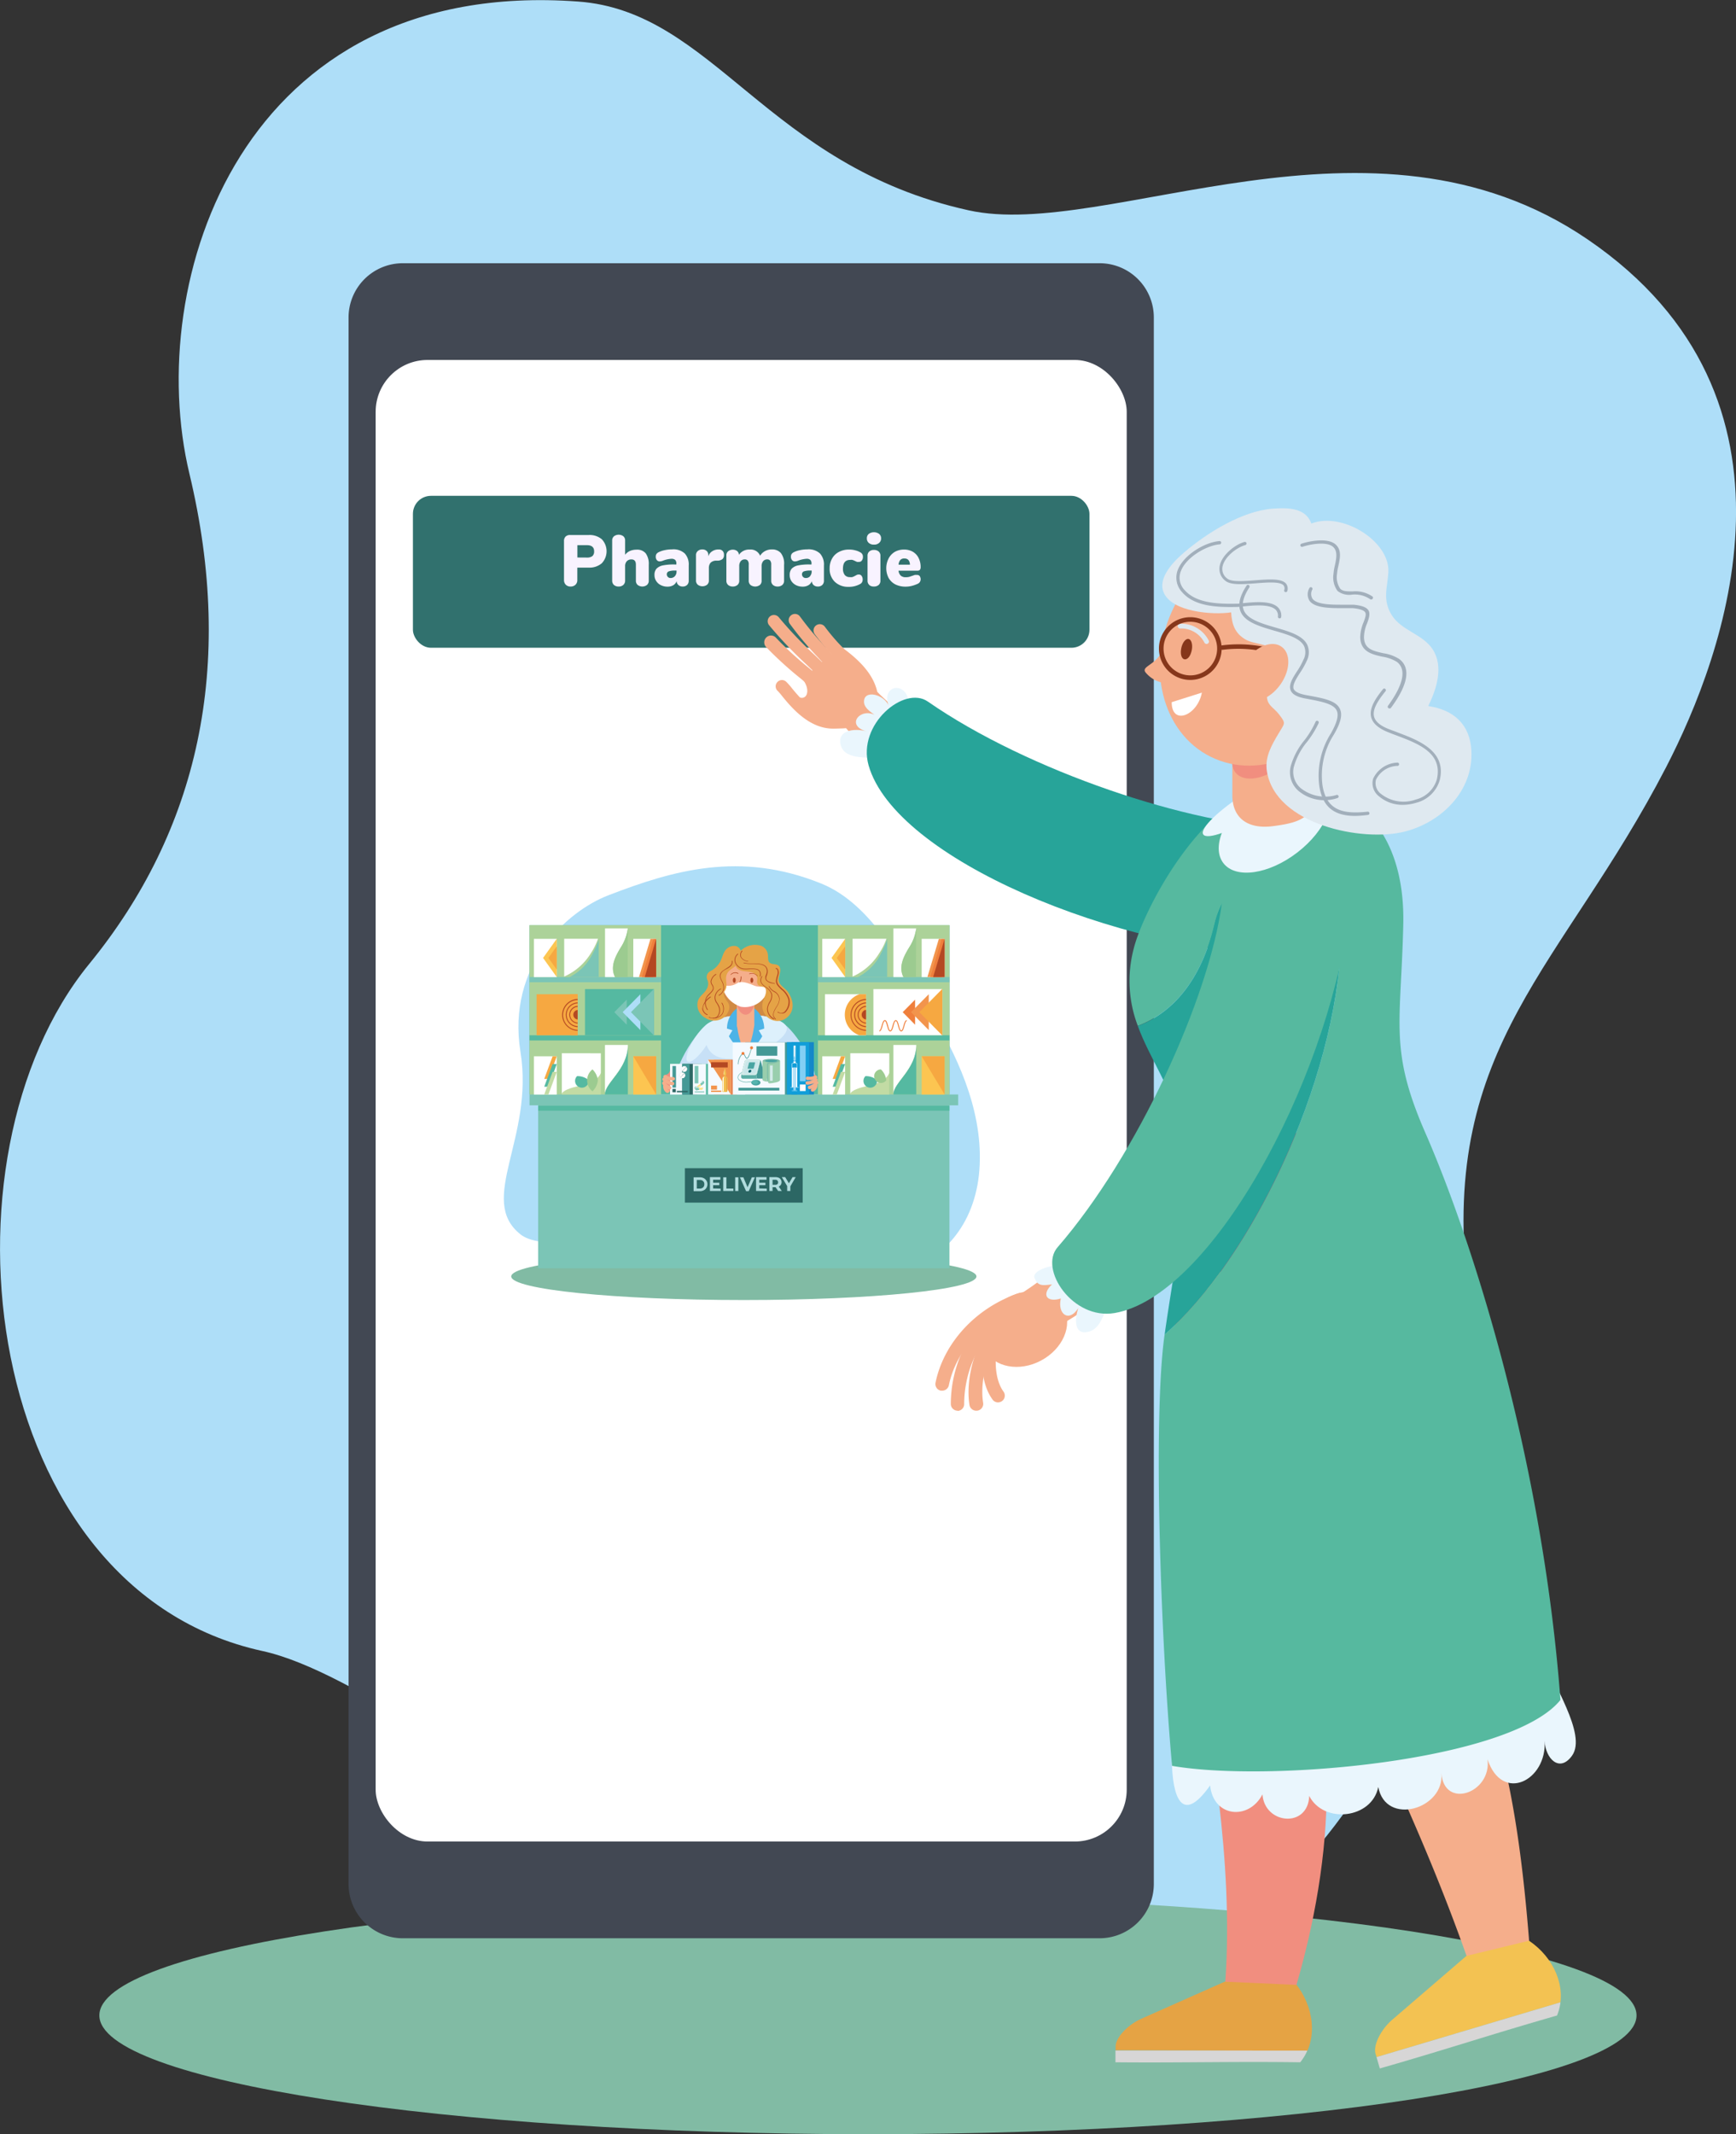<svg id="Calque_1" data-name="Calque 1" xmlns="http://www.w3.org/2000/svg" xmlns:xlink="http://www.w3.org/1999/xlink" viewBox="0 0 281.85 346.38"><rect x="0" y="0" width="281.85" height="346.38" fill="#333333" stroke="none"/><defs><style>.cls-1{fill:#fff;}.cls-2{fill:#f6a841;}.cls-3{fill:#aedef8;}.cls-4{fill:#81bba4;}.cls-5{fill:#424853;}.cls-6{fill:#31716e;}.cls-7{fill:#f5ae8b;}.cls-8{fill:#eaf6fd;}.cls-9{fill:#27a499;}.cls-10{fill:#e5a344;}.cls-11{fill:#d7d6d6;}.cls-12{fill:#f18e7f;}.cls-13{fill:#f3c252;}.cls-14{fill:#e51f5c;}.cls-15{fill:#56b99f;}.cls-16{fill:#dfe9f0;}.cls-17{fill:#86371b;}.cls-18{fill:#a2afbb;}.cls-19{fill:#f8f3ff;}.cls-20{fill:#55b9a1;}.cls-21{fill:#c7e0f6;}.cls-22{fill:#d08a44;}.cls-23{fill:#ddf0fc;}.cls-24{fill:#4cb3e6;}.cls-25{fill:#b44822;}.cls-26{fill:#e5a346;}.cls-27{fill:#7bc5b6;}.cls-28{fill:#2c6764;}.cls-29{fill:#b1dcde;}.cls-30{fill:#acd299;}.cls-31{fill:#f2944c;}.cls-32{fill:#ef7f3c;}.cls-33{fill:#9ccb90;}.cls-34{fill:#fcc551;}.cls-35{clip-path:url(#clip-path);}.cls-36{fill:#c2dba4;}.cls-37{clip-path:url(#clip-path-2);}.cls-38{fill:#f4faff;}.cls-39{fill:#449996;}.cls-40{fill:#dee0e2;}.cls-41{fill:#d4d5d7;}.cls-42{fill:#ffe495;}.cls-43{fill:#ffd862;}.cls-44{fill:#e77e49;}.cls-45{fill:#5baea5;}.cls-46{fill:#48a4a1;}.cls-47{fill:#55b5af;}.cls-48{fill:#d4ebea;}.cls-49{fill:#c9e6e9;}.cls-50{fill:#005d66;}.cls-51{fill:#7ebea9;}.cls-52{fill:#99cead;}.cls-53{fill:#1487c9;}.cls-54{fill:#119ed9;}.cls-55{fill:#81cff4;}.cls-56{fill:#d3ecfb;}</style><clipPath id="clip-path" transform="translate(-251.87 -189.71)"><rect class="cls-1" x="385.82" y="351.06" width="6.66" height="6.66"/></clipPath><clipPath id="clip-path-2" transform="translate(-251.87 -189.71)"><rect class="cls-2" x="338.99" y="351.06" width="6.66" height="6.66"/></clipPath></defs><path class="cls-3" d="M409.12,223.84c22.42,5,65.38-19.25,100.52,4.73,37.86,25.83,22.08,67.57,12.73,85.66-16.75,32.38-36.58,45-32.3,83.85,4.89,44.36-11,92.46-50.46,112-48.1,23.76-115.14-45.88-145.14-52.42-45.77-10-53.84-80-28.13-111.49,17.66-21.6,23.79-48.24,16.28-79.59s8.57-80.61,63.09-76.62C367.81,191.55,376.31,216.59,409.12,223.84Z" transform="translate(-251.87 -189.71)"/><path class="cls-4" d="M517.57,516.8c0,10.65-55.86,19.28-124.77,19.28S268,527.45,268,516.8s55.86-19.28,124.77-19.28S517.57,506.15,517.57,516.8Z" transform="translate(-251.87 -189.71)"/><path class="cls-5" d="M65.4,42.72H178.53a8.8,8.8,0,0,1,8.8,8.8V305.76a8.81,8.81,0,0,1-8.81,8.81H65.4a8.81,8.81,0,0,1-8.81-8.81V51.53A8.81,8.81,0,0,1,65.4,42.72Z"/><rect class="cls-1" x="60.99" y="58.42" width="121.94" height="240.45" rx="8.42"/><rect class="cls-6" x="67.04" y="80.47" width="109.84" height="24.66" rx="2.93"/><path class="cls-7" d="M386,302.76a1.12,1.12,0,0,1-1-.25c-1-.92-2.08-1.8-3.1-2.65a60,60,0,0,1-5.66-5.15,1.11,1.11,0,0,1,.06-1.56,1.09,1.09,0,0,1,1.55.06,56,56,0,0,0,5.46,5c1,.86,2.11,1.75,3.16,2.7a1.1,1.1,0,0,1-.49,1.89Z" transform="translate(-251.87 -189.71)"/><path class="cls-7" d="M388.29,299.66a1,1,0,0,1-1-.33c-.84-1-1.72-1.94-2.56-2.87a55,55,0,0,1-4.62-5.5,1,1,0,0,1,.24-1.42,1,1,0,0,1,1.41.24,53.89,53.89,0,0,0,4.47,5.31c.86.94,1.74,1.91,2.61,2.93a1,1,0,0,1-.12,1.43A1,1,0,0,1,388.29,299.66Z" transform="translate(-251.87 -189.71)"/><path class="cls-7" d="M389.78,298.29a1,1,0,0,1-1-.32c-.54-.63-1.09-1.22-1.64-1.81a34.26,34.26,0,0,1-3-3.54,1,1,0,0,1,1.66-1.18,32,32,0,0,0,2.85,3.33c.57.61,1.14,1.22,1.7,1.87a1,1,0,0,1-.1,1.43A.88.88,0,0,1,389.78,298.29Z" transform="translate(-251.87 -189.71)"/><path class="cls-7" d="M387.05,301.05a1,1,0,0,1-1-.28c-1.09-1.14-2.23-2.23-3.32-3.28a65.91,65.91,0,0,1-6-6.32,1,1,0,0,1,1.59-1.27,64.78,64.78,0,0,0,5.83,6.13c1.11,1.06,2.25,2.17,3.37,3.33a1,1,0,0,1,0,1.44A1,1,0,0,1,387.05,301.05Z" transform="translate(-251.87 -189.71)"/><path class="cls-7" d="M388.59,307.79c-4.69,1.07-8.13-3.15-9.73-5.1a8.92,8.92,0,0,0-.71-.83,1,1,0,0,1-.08-1.44,1,1,0,0,1,1.43-.08,10.72,10.72,0,0,1,.94,1.06c2.64,3.24,5.61,5.92,9.45,3.69a1,1,0,0,1,1,1.76A8.37,8.37,0,0,1,388.59,307.79Z" transform="translate(-251.87 -189.71)"/><path class="cls-7" d="M382.16,299.93c1.7,2.1.4,4.46-1.84,1.95l3.45,5.14a11.18,11.18,0,0,0,5.34.88c2.92-.48,5.88-2.6,5.2-5.85s-3.5-5.67-6-7.46Z" transform="translate(-251.87 -189.71)"/><path class="cls-7" d="M456.12,340.4c-28.21.08-53.47-16.79-67.68-33.41l2-9.35c4.66,6.3,14.32,13.32,20.68,17.35,12.46,7.91,28.16,9.8,42.73,8.48Z" transform="translate(-251.87 -189.71)"/><path class="cls-8" d="M399.43,303.71c-.43-3.64-4.66-2.77-3.23.67-.66-2-4.2-2.87-4.05-.67.08,1.07,1.5,1.85,2.43,2.47-2.62-2.2-5.78,1.22-2,2.23-1.94-.56-5-.24-4.16,2.4.73,2.27,4.89,1.9,6.74,1.66Z" transform="translate(-251.87 -189.71)"/><path class="cls-9" d="M402.51,303.57c-3.83-2.67-11.5,3.71-9.62,10.35,4.31,15.17,40.35,30.09,67.87,30.89,13.81.07,13.9-20.65.09-20.71C445.31,323.67,418.78,314.87,402.51,303.57Z" transform="translate(-251.87 -189.71)"/><path class="cls-10" d="M433,521.84c0-1.39,1.82-3.38,4-4.42l16.27-7.23c3.61.05,4-.09,7.6,0,3.71,3.42,4.95,8.51,3.26,12.36L433,522.45C433,522.25,433,522.05,433,521.84Z" transform="translate(-251.87 -189.71)"/><path class="cls-11" d="M464.12,522.51a8.1,8.1,0,0,1-1.15,1.9c-10.58-.15-19.45.1-30,0,0,0,0-.82,0-1.91Z" transform="translate(-251.87 -189.71)"/><path class="cls-12" d="M478,393.14,444.89,387c-9.14,47.75,8.62,84.49,5.92,124.33l11.55.52c7.14-24.63,6.22-45.88-1.06-57.88C468.11,434.78,474.85,412.09,478,393.14Z" transform="translate(-251.87 -189.71)"/><path class="cls-13" d="M475.19,523c-.38-1.33.78-3.75,2.58-5.38L491.28,506c3.46-1,3.8-1.24,7.27-2.23,4.53,2.22,7.18,6.73,6.67,10.91l-29.86,8.89C475.31,523.38,475.25,523.19,475.19,523Z" transform="translate(-251.87 -189.71)"/><path class="cls-11" d="M505.22,514.68a8,8,0,0,1-.56,2.14c-10.18,2.9-18.59,5.69-28.77,8.59l-.53-1.84Z" transform="translate(-251.87 -189.71)"/><path class="cls-14" d="M484.85,389A19.23,19.23,0,0,0,447,396C457.57,397,474.8,393.68,484.85,389Z" transform="translate(-251.87 -189.71)"/><path class="cls-7" d="M485.76,452.77c-.71-17.33.34-34-2.82-50.95.28-.52.53-1.05.76-1.59a19.34,19.34,0,0,0,1.17-11.16s0,0,0-.06c-10.05,4.67-27.28,8-37.82,6.94,0,.16.05.31.07.47.23,1.16,2.93,10.48,3.15,11.27,11.89,42.39,27.16,64,39.7,99.45l10.16-2.46C498.38,482.72,495,463.87,485.76,452.77Z" transform="translate(-251.87 -189.71)"/><path class="cls-8" d="M442.13,475.66c.1,5.16,1.43,10.58,6.21,3.82.51,5.15,6.26,5.74,8.5,1.45.33,4.87,7.4,5.54,7.59.25,2.34,4.58,10.18,3.73,11.21-1.45,1.21,6.43,10.81,3.57,10.25-2.25.42,5.91,8.17,3.27,7.49-2.23,2.39,7.16,9.66,3.42,9.27-3,.13,2.88,2.42,5.21,4.44,2.41,2.54-3.51-3.51-12-4.19-15.49Z" transform="translate(-251.87 -189.71)"/><path class="cls-15" d="M483.26,373.51c-5.9-13.51-3.92-17.65-3.56-33.79.39-17.86-11-24.31-21.27-22.48-11.68,2.07-21.05,20.49-22.51,26.49a20.44,20.44,0,0,0,.68,12.47c5.52-2.08,10.25-7.21,12.46-16.53,3.17-13.44,21.06-11.49,20.58,2.31-.83,23.88-15.06,52.54-28.69,64.32-1.87,13.08-.7,48.68,1.21,70,16,2.76,55.12-.84,63.06-10.7C502.24,426.16,490.78,390.7,483.26,373.51Z" transform="translate(-251.87 -189.71)"/><path class="cls-9" d="M469.64,342c.48-13.8-17.41-15.75-20.58-2.31-2.21,9.32-6.94,14.45-12.46,16.53,1.88,5.16,5.26,9.71,7,16,2.19,8-.44,18.62-2.65,34.08C454.58,394.52,468.81,365.86,469.64,342Z" transform="translate(-251.87 -189.71)"/><path class="cls-7" d="M468.36,345.41c-5.27,27.72-26.63,49.32-45.65,60.12l-8.79-3.77c7.07-3.38,15.8-11.53,21-17C445,374,449.85,359,451.32,344.41Z" transform="translate(-251.87 -189.71)"/><path class="cls-7" d="M404.84,415.41l-.22,0a1.1,1.1,0,0,1-.86-1.3c1.33-6.51,6.63-12.21,13.52-14.52a1.08,1.08,0,0,1,1.39.69,1.1,1.1,0,0,1-.69,1.39c-6.15,2.07-10.89,7.12-12.06,12.88A1.11,1.11,0,0,1,404.84,415.41Z" transform="translate(-251.87 -189.71)"/><path class="cls-7" d="M407.34,418.66a1.1,1.1,0,0,1-1.1-1.07,20.6,20.6,0,0,1,5.93-14.44,1.1,1.1,0,0,1,1.56,0,1.09,1.09,0,0,1,0,1.55,18.39,18.39,0,0,0-5.32,12.85,1.1,1.1,0,0,1-1.06,1.14Z" transform="translate(-251.87 -189.71)"/><path class="cls-7" d="M410.36,418.66a1.11,1.11,0,0,1-1.09-.93c-.71-4.57,1.15-9.68,3-12.66a1.1,1.1,0,0,1,1.88,1.15c-1.62,2.66-3.29,7.18-2.66,11.17a1.11,1.11,0,0,1-.92,1.26Z" transform="translate(-251.87 -189.71)"/><path class="cls-7" d="M413.91,417.31a1.08,1.08,0,0,1-.89-.45c-2.07-2.85-1.93-7.25-1.18-10.14a1.1,1.1,0,1,1,2.13.55c-.68,2.63-.69,6.21.83,8.3a1.1,1.1,0,0,1-.89,1.74Z" transform="translate(-251.87 -189.71)"/><path class="cls-7" d="M424.57,402c1.51,2.81-.13,6.62-3.66,8.51s-7.61,1.13-9.12-1.68.14-6.63,3.67-8.52S423.07,399.16,424.57,402Z" transform="translate(-251.87 -189.71)"/><path class="cls-8" d="M423.8,395c-1.24.07-4.47.87-3.95,2.16s1.25,1.2,2.82,1c.18,0,.17,0,0,0-1.78,1.68-.83,3,1.43,2.29-.59,2.54,1.34,3.95,2.82,1.57-.55,1.78-.71,4.32,1.55,3.86,2.06-.41,2.54-2.9,3.43-4.7Z" transform="translate(-251.87 -189.71)"/><path class="cls-15" d="M423.57,392.14c-3.07,3.53,2.45,11.83,9.26,10.67,15.54-2.65,34.25-36.88,38-64.15,1.55-13.72-19-16-20.59-2.31C448.15,351.75,436.55,377.18,423.57,392.14Z" transform="translate(-251.87 -189.71)"/><path class="cls-8" d="M463.61,314.8c.6.95-2.58,4-7.11,6.89s-8.68,4.39-9.28,3.44,2.58-4,7.11-6.89S463,313.84,463.61,314.8Z" transform="translate(-251.87 -189.71)"/><path class="cls-8" d="M467.23,316.9c2,2.61-.11,7.61-4.74,11.17s-10,4.33-12,1.72.12-7.61,4.74-11.17S465.22,314.29,467.23,316.9Z" transform="translate(-251.87 -189.71)"/><path class="cls-7" d="M458.55,323.79c-4.12.54-6.6-1.34-6.6-5V303.33a6.61,6.61,0,0,1,13.21,0v15.48C465.16,322.45,462.67,323.26,458.55,323.79Z" transform="translate(-251.87 -189.71)"/><path class="cls-12" d="M455.05,308c-2.77,2.3-3.92,5.49-2.56,7.13s4.7,1.09,7.47-1.21,3.91-5.49,2.56-7.13S457.82,305.69,455.05,308Z" transform="translate(-251.87 -189.71)"/><path class="cls-7" d="M442.5,288.16c-4.71,9.49-2.06,20.41,5.93,24.37s18.28-.52,23-10,2.06-20.41-5.93-24.38S447.22,278.66,442.5,288.16Z" transform="translate(-251.87 -189.71)"/><path class="cls-16" d="M447.76,294.22a.4.4,0,0,1-.34-.2,4.22,4.22,0,0,0-3.91-2.31.38.38,0,0,1-.42-.34.38.38,0,0,1,.34-.43,5,5,0,0,1,4.67,2.7.38.38,0,0,1-.15.53A.32.32,0,0,1,447.76,294.22Z" transform="translate(-251.87 -189.71)"/><path class="cls-17" d="M443.66,294.89c-.19.91,0,1.73.52,1.82s1-.57,1.18-1.48-.05-1.73-.52-1.82S443.84,294,443.66,294.89Z" transform="translate(-251.87 -189.71)"/><path class="cls-1" d="M447,302.12c-.7,3.72-4.9,5.42-4.9,1.55Z" transform="translate(-251.87 -189.71)"/><path class="cls-7" d="M441.11,294.11c-1,3.57-4,3.59-3.29,4.68a4.78,4.78,0,0,0,3,1.75Z" transform="translate(-251.87 -189.71)"/><path class="cls-17" d="M445.13,300.06a5.09,5.09,0,1,1,5.08-5.09A5.09,5.09,0,0,1,445.13,300.06Zm0-9.44a4.35,4.35,0,1,0,4.35,4.35A4.36,4.36,0,0,0,445.13,290.62Z" transform="translate(-251.87 -189.71)"/><path class="cls-17" d="M460.18,301.21a.36.36,0,0,1-.2-.06.37.37,0,0,1-.1-.51l.16-.23c.56-.84,1.26-1.89,1-2.82-.32-1.13-1.82-1.64-3.1-1.95a20.31,20.31,0,0,0-7.56-.47.36.36,0,0,1-.42-.3.37.37,0,0,1,.31-.42,21.2,21.2,0,0,1,7.85.47c1.46.37,3.2,1,3.62,2.47.36,1.26-.45,2.46-1.1,3.42l-.15.23A.37.37,0,0,1,460.18,301.21Z" transform="translate(-251.87 -189.71)"/><path class="cls-16" d="M490.76,311.57c-.22-4.32-2.89-6.66-7-7.27,1.34-2.78,2.55-6.42.69-9.24-1.62-2.46-5.06-3-6.62-5.52s-.69-4.45-.55-7c.25-5-7.5-9.82-12.5-7.86-.88-2.38-3.32-2.64-6.26-2.42-4.91.37-10.6,3.86-14.37,7.08-1.58,1.35-4.29,4-3.4,6.41,1.24,3.31,8.11,3.8,11,3.34.12,2,.63,3.45,2.42,4.45,1.44.81,4.57.67,5.28,2.43s-1.49,4.06-1.79,5.68c-.47,2.57.8,2.54,2,4.17,1.05,1.37.75,1.29-.25,3-1.11,1.87-2.2,3.77-1.86,6,1.33,8.78,15.62,11.59,22.39,9.85C486,323.13,491.09,318,490.76,311.57Z" transform="translate(-251.87 -189.71)"/><path class="cls-18" d="M471.94,322.13c-2.87,0-5.29-.94-5.88-4.89a12.82,12.82,0,0,1,1.89-8.51c1-1.76,1.3-2.94.94-3.71-.52-1.1-2.51-1.47-5-1.93-1.4-.25-2.18-.67-2.46-1.31-.39-.89.29-2,1-3.09a12.11,12.11,0,0,0,1.08-1.95,2.57,2.57,0,0,0,.09-2.16c-.64-1.3-2.78-1.92-4.86-2.52-2.37-.69-4.81-1.4-5.48-3.16-.42-1.1-.11-2.46,1-4.15a.26.26,0,0,1,.36-.08.27.27,0,0,1,.09.37c-1,1.54-1.27,2.74-.92,3.67.58,1.51,2.9,2.19,5.14,2.84s4.45,1.29,5.18,2.8a3.06,3.06,0,0,1-.07,2.59,12.81,12.81,0,0,1-1.13,2c-.64,1-1.25,2-1,2.59.2.45.9.79,2.07,1,2.79.51,4.8.87,5.43,2.23.45.95.15,2.24-1,4.2a12.29,12.29,0,0,0-1.83,8.16c.63,4.18,3.39,4.75,7.34,4.32a.27.27,0,0,1,.29.24.27.27,0,0,1-.24.29A20.25,20.25,0,0,1,471.94,322.13Z" transform="translate(-251.87 -189.71)"/><path class="cls-18" d="M467,319.58a6.54,6.54,0,0,1-4.33-1.53,4,4,0,0,1-1.26-3.93,11.53,11.53,0,0,1,2.24-4.27,14.53,14.53,0,0,0,1.81-3,.27.27,0,0,1,.5.21,15.46,15.46,0,0,1-1.88,3.05,10.91,10.91,0,0,0-2.15,4.07,3.48,3.48,0,0,0,1.1,3.43,6.4,6.4,0,0,0,5.83,1.12.26.26,0,1,1,.16.5A6.59,6.59,0,0,1,467,319.58Z" transform="translate(-251.87 -189.71)"/><path class="cls-18" d="M477.44,304.68a.24.24,0,0,1-.16-.05.27.27,0,0,1-.06-.37c1.46-2,3.59-5.51,1.43-7.14a6.4,6.4,0,0,0-2.37-.84c-1.65-.37-3.53-.79-3.57-3.18a6.72,6.72,0,0,1,.55-2.42c.26-.7.47-1.26.25-1.6s-.88-.56-2-.67c-.31,0-.79,0-1.35,0-2,0-4.83.07-5.71-1.24a2,2,0,0,1,0-2,.26.26,0,0,1,.35-.14.26.26,0,0,1,.14.34,1.51,1.51,0,0,0,0,1.48c.72,1.07,3.45,1,5.26,1,.58,0,1.07,0,1.41,0,1.36.13,2.11.41,2.43.91s.1,1.27-.2,2.08a6.08,6.08,0,0,0-.52,2.22c0,2,1.48,2.29,3.16,2.67a6.54,6.54,0,0,1,2.57.94c1.9,1.43,1.44,4.15-1.32,7.88A.25.25,0,0,1,477.44,304.68Z" transform="translate(-251.87 -189.71)"/><path class="cls-18" d="M479.68,320.33a5.85,5.85,0,0,1-3.87-1.34,2.68,2.68,0,0,1-1-2.91,4.55,4.55,0,0,1,3.89-2.6.27.27,0,1,1,0,.53,4,4,0,0,0-3.43,2.24,2.19,2.19,0,0,0,.87,2.35,5.9,5.9,0,0,0,5.59.87,4.76,4.76,0,0,0,3.42-3.27c1-4.29-3-5.79-6.52-7.12-.52-.19-1-.38-1.48-.57-1.54-.64-2.41-1.42-2.66-2.4-.38-1.47.77-3.14,1.93-4.57a.26.26,0,0,1,.38,0,.27.27,0,0,1,0,.37c-1.54,1.89-2.09,3.12-1.84,4.11.21.8,1,1.47,2.35,2,.46.19,1,.37,1.47.56,3.36,1.27,8,3,6.84,7.74a5.31,5.31,0,0,1-3.77,3.66A7.58,7.58,0,0,1,479.68,320.33Z" transform="translate(-251.87 -189.71)"/><path class="cls-18" d="M459.59,290.07h0a.27.27,0,0,1-.24-.28,1.37,1.37,0,0,0-.38-1.14c-1-.94-3.54-.69-5.24-.52-.49.05-.91.09-1.22.09-3.37.07-6.76-.18-8.69-2.37a3.46,3.46,0,0,1-.69-3.74c1-2.4,4.38-4.41,6.76-4.59a.27.27,0,0,1,.05.53c-2.19.17-5.42,2.07-6.31,4.26a2.87,2.87,0,0,0,.59,3.19c1.78,2,5,2.25,8.29,2.19.28,0,.69,0,1.17-.09,1.8-.18,4.52-.45,5.66.67a1.85,1.85,0,0,1,.54,1.56A.26.26,0,0,1,459.59,290.07Z" transform="translate(-251.87 -189.71)"/><path class="cls-18" d="M460.63,285.81h-.07a.26.26,0,0,1-.19-.32.82.82,0,0,0-.1-.77c-.55-.65-2.66-.49-4.52-.34-2.09.16-4.07.31-4.93-.41a2.42,2.42,0,0,1-.91-2.48c.37-1.71,2.44-3.39,4-3.82a.26.26,0,0,1,.33.18.27.27,0,0,1-.19.33c-1.46.39-3.35,1.94-3.68,3.42a1.92,1.92,0,0,0,.74,2c.7.59,2.66.43,4.55.29,2.18-.17,4.24-.33,5,.53a1.31,1.31,0,0,1,.2,1.24A.26.26,0,0,1,460.63,285.81Z" transform="translate(-251.87 -189.71)"/><path class="cls-18" d="M474.46,287a.25.25,0,0,1-.16-.06,4.44,4.44,0,0,0-2.92-.72,3.07,3.07,0,0,1-2.35-.6,3.71,3.71,0,0,1-.66-2.77,8,8,0,0,1,.22-1.35c.24-1.12.49-2.29-.25-3-.95-.93-3.54-.53-5-.05a.27.27,0,0,1-.34-.17.26.26,0,0,1,.17-.33c1.4-.46,4.37-1,5.58.16,1,.93.66,2.29.4,3.5a8.68,8.68,0,0,0-.21,1.26,3.32,3.32,0,0,0,.52,2.38c.42.44,1.13.44,2,.44a4.9,4.9,0,0,1,3.25.84.27.27,0,0,1,0,.37A.25.25,0,0,1,474.46,287Z" transform="translate(-251.87 -189.71)"/><path class="cls-7" d="M454.19,296.87c-1.64,2.31-1.73,5.07-.2,6.16s4.1.1,5.75-2.21,1.73-5.06.2-6.15S455.84,294.56,454.19,296.87Z" transform="translate(-251.87 -189.71)"/><path class="cls-19" d="M343.73,284.61a1.06,1.06,0,0,1-.29-.78v-6.29a1,1,0,0,1,.26-.75,1,1,0,0,1,.74-.25h3a3.08,3.08,0,0,1,2.14.69,2.84,2.84,0,0,1,0,3.89,3.07,3.07,0,0,1-2.14.71h-1.84v2a1,1,0,0,1-.3.78,1.09,1.09,0,0,1-.8.29A1.06,1.06,0,0,1,343.73,284.61Zm3.43-4.41a1.39,1.39,0,0,0,.89-.24,1,1,0,0,0,.28-.77q0-1-1.17-1h-1.55v2Z" transform="translate(-251.87 -189.71)"/><path class="cls-19" d="M356.71,279.52a2.94,2.94,0,0,1,.49,1.87v2.54a.91.91,0,0,1-.28.71,1.26,1.26,0,0,1-1.53,0,.91.91,0,0,1-.28-.71v-2.58c0-.57-.24-.85-.73-.85a1,1,0,0,0-.75.3,1.16,1.16,0,0,0-.27.8v2.33a.91.91,0,0,1-.29.71,1.08,1.08,0,0,1-.76.26,1.12,1.12,0,0,1-.77-.26.94.94,0,0,1-.28-.71v-6.51a.87.87,0,0,1,.3-.68,1.27,1.27,0,0,1,1.51,0,.85.85,0,0,1,.29.66v2.35a2,2,0,0,1,.78-.62,2.61,2.61,0,0,1,1.06-.21A1.79,1.79,0,0,1,356.71,279.52Z" transform="translate(-251.87 -189.71)"/><path class="cls-19" d="M363.05,279.54a2.65,2.65,0,0,1,.64,1.95v2.45a.93.93,0,0,1-.26.7,1,1,0,0,1-.74.26,1,1,0,0,1-.67-.24.85.85,0,0,1-.29-.63,1.32,1.32,0,0,1-.55.66,1.83,1.83,0,0,1-.93.23,2.38,2.38,0,0,1-1.08-.24,1.84,1.84,0,0,1-.76-.67,1.72,1.72,0,0,1-.28-1,1.5,1.5,0,0,1,.32-1,2,2,0,0,1,1-.53,8.81,8.81,0,0,1,1.91-.16h.32v-.15a.82.82,0,0,0-.19-.59.92.92,0,0,0-.64-.18,4.67,4.67,0,0,0-1.41.33,1.48,1.48,0,0,1-.46.09.59.59,0,0,1-.47-.21.82.82,0,0,1-.17-.55.78.78,0,0,1,.1-.43,1,1,0,0,1,.34-.29,4,4,0,0,1,1-.34,5.69,5.69,0,0,1,1.22-.13A2.7,2.7,0,0,1,363.05,279.54Zm-1.61,3.68a1.11,1.11,0,0,0,.27-.77v-.14h-.19a3,3,0,0,0-1.07.13.49.49,0,0,0-.32.46.6.6,0,0,0,.17.44.57.57,0,0,0,.44.18A.92.92,0,0,0,361.44,283.22Z" transform="translate(-251.87 -189.71)"/><path class="cls-19" d="M369.17,279.1a.84.84,0,0,1,.24.65.9.9,0,0,1-.22.68,1.31,1.31,0,0,1-.78.27l-.35,0a1.27,1.27,0,0,0-.85.37,1.29,1.29,0,0,0-.25.82v2a.89.89,0,0,1-.3.73,1.28,1.28,0,0,1-1.49,0,.89.89,0,0,1-.3-.73v-4.07a.85.85,0,0,1,.3-.69,1.07,1.07,0,0,1,.72-.25,1,1,0,0,1,.7.24.81.81,0,0,1,.27.66V280a1.55,1.55,0,0,1,.61-.8,1.84,1.84,0,0,1,.9-.31h.17A.81.81,0,0,1,369.17,279.1Z" transform="translate(-251.87 -189.71)"/><path class="cls-19" d="M378.65,279.47a2.81,2.81,0,0,1,.52,1.92v2.54a.89.89,0,0,1-.3.73,1.16,1.16,0,0,1-.75.24,1.13,1.13,0,0,1-.74-.24.89.89,0,0,1-.3-.73v-2.58a1,1,0,0,0-.17-.66.59.59,0,0,0-.48-.19.82.82,0,0,0-.66.29,1.26,1.26,0,0,0-.25.81v2.33a.88.88,0,0,1-.29.73,1.29,1.29,0,0,1-1.5,0,.89.89,0,0,1-.3-.73v-2.58a1,1,0,0,0-.16-.66.61.61,0,0,0-.49-.19.81.81,0,0,0-.65.29,1.26,1.26,0,0,0-.24.81v2.33a.89.89,0,0,1-.3.73,1.16,1.16,0,0,1-.75.24,1.13,1.13,0,0,1-.74-.24.89.89,0,0,1-.3-.73v-4.07a.83.83,0,0,1,.31-.7,1.17,1.17,0,0,1,.74-.24,1.1,1.1,0,0,1,.69.22.79.79,0,0,1,.29.63,2,2,0,0,1,1.76-.87,1.66,1.66,0,0,1,1.69,1,2.06,2.06,0,0,1,.78-.74,2.22,2.22,0,0,1,1.12-.28A1.87,1.87,0,0,1,378.65,279.47Z" transform="translate(-251.87 -189.71)"/><path class="cls-19" d="M385,279.54a2.65,2.65,0,0,1,.64,1.95v2.45a.93.93,0,0,1-.26.7,1,1,0,0,1-.74.26,1,1,0,0,1-.68-.24.88.88,0,0,1-.28-.63,1.34,1.34,0,0,1-.56.66,1.78,1.78,0,0,1-.93.23,2.38,2.38,0,0,1-1.08-.24,2,2,0,0,1-.76-.67,1.79,1.79,0,0,1-.27-1,1.5,1.5,0,0,1,.32-1,2,2,0,0,1,1-.53,8.81,8.81,0,0,1,1.91-.16h.31v-.15a.78.78,0,0,0-.19-.59.88.88,0,0,0-.63-.18,4.67,4.67,0,0,0-1.41.33,1.48,1.48,0,0,1-.46.09.58.58,0,0,1-.47-.21.83.83,0,0,1-.18-.55.78.78,0,0,1,.11-.43.91.91,0,0,1,.34-.29,3.88,3.88,0,0,1,1-.34,5.85,5.85,0,0,1,1.23-.13A2.7,2.7,0,0,1,385,279.54Zm-1.62,3.68a1.11,1.11,0,0,0,.27-.77v-.14h-.19a3.06,3.06,0,0,0-1.07.13.48.48,0,0,0-.31.46.57.57,0,0,0,.17.44.57.57,0,0,0,.44.18A.89.89,0,0,0,383.4,283.22Z" transform="translate(-251.87 -189.71)"/><path class="cls-19" d="M387.39,284.12a2.89,2.89,0,0,1-.82-2.18,3.08,3.08,0,0,1,.4-1.59,2.63,2.63,0,0,1,1.12-1.07,3.41,3.41,0,0,1,1.65-.38,3.74,3.74,0,0,1,1,.13,3.12,3.12,0,0,1,.87.36.76.76,0,0,1,.36.69.92.92,0,0,1-.17.59.53.53,0,0,1-.44.23,1.27,1.27,0,0,1-.34,0,2.68,2.68,0,0,1-.36-.16,3.3,3.3,0,0,0-.4-.16,1.07,1.07,0,0,0-.37,0c-.77,0-1.16.47-1.16,1.42A1.64,1.64,0,0,0,389,283a1,1,0,0,0,.86.37,1.07,1.07,0,0,0,.37,0,2,2,0,0,0,.38-.16L391,283a1,1,0,0,1,.32-.05.53.53,0,0,1,.44.23,1,1,0,0,1,.17.59.91.91,0,0,1-.09.41.78.78,0,0,1-.26.28,3.73,3.73,0,0,1-2,.49A3.08,3.08,0,0,1,387.39,284.12Z" transform="translate(-251.87 -189.71)"/><path class="cls-19" d="M392.92,277.82a.92.92,0,0,1-.31-.73.9.9,0,0,1,.31-.73,1.44,1.44,0,0,1,1.68,0,.91.91,0,0,1,.32.73.93.93,0,0,1-.32.73,1.17,1.17,0,0,1-.84.28A1.2,1.2,0,0,1,392.92,277.82Zm.1,6.84a.89.89,0,0,1-.3-.73v-4a.89.89,0,0,1,.3-.73,1.13,1.13,0,0,1,.74-.24,1.16,1.16,0,0,1,.75.24.89.89,0,0,1,.3.73v4a.89.89,0,0,1-.3.73,1.16,1.16,0,0,1-.75.24A1.13,1.13,0,0,1,393,284.66Z" transform="translate(-251.87 -189.71)"/><path class="cls-19" d="M401.17,283.18a.88.88,0,0,1,.17.55.78.78,0,0,1-.46.72,5.47,5.47,0,0,1-.95.34,4.16,4.16,0,0,1-1,.13,3.73,3.73,0,0,1-1.69-.36,2.72,2.72,0,0,1-1.1-1.05,3.48,3.48,0,0,1,0-3.16,2.68,2.68,0,0,1,1-1.07,3,3,0,0,1,1.49-.38,2.86,2.86,0,0,1,1.43.35,2.39,2.39,0,0,1,.94,1,3.19,3.19,0,0,1,.34,1.52.66.66,0,0,1-.12.42.49.49,0,0,1-.36.14h-3.11a1.28,1.28,0,0,0,.37.81,1.19,1.19,0,0,0,.83.25,2.23,2.23,0,0,0,.54-.06l.56-.19.34-.12a1.32,1.32,0,0,1,.31,0A.57.57,0,0,1,401.17,283.18Zm-3.11-2.61a1.26,1.26,0,0,0-.3.78h1.85c-.05-.69-.35-1-.9-1A.86.86,0,0,0,398.06,280.57Z" transform="translate(-251.87 -189.71)"/><path class="cls-3" d="M403.54,354.89c-5-8.4-10.06-18.45-18.35-21.79C372,327.76,361.06,331,350.67,335c-6.75,2.58-16.56,11.39-14.3,25.42s-7.08,24,0,29.62c5.65,4.51,31.55-3.59,38.55-1.65,10.5,2.9,14.44,8.62,22.39,7.56,6.81-.9,12.5-6.69,13.49-15.5C411.81,371.1,407.78,362.07,403.54,354.89Z" transform="translate(-251.87 -189.71)"/><rect class="cls-20" x="85.97" y="150.15" width="68.19" height="27.48"/><path class="cls-21" d="M366.66,355.93c-2.29,1.8-6.87,9.16-4.35,10.58,2.14,1.2,3.81-2.7,5.69-5.67Z" transform="translate(-251.87 -189.71)"/><path class="cls-21" d="M379.31,356c2.3,1.79,6.61,8.86,4.21,10.47-1.74,1.18-4.74-3.27-5.81-6.22Z" transform="translate(-251.87 -189.71)"/><path class="cls-22" d="M378.19,352.63a5.1,5.1,0,1,1-5.1-5.09A5.09,5.09,0,0,1,378.19,352.63Z" transform="translate(-251.87 -189.71)"/><path class="cls-21" d="M379.62,356.62c0,2.54-3,14.1-6.7,14.1s-6.7-11.56-6.7-14.1c0-1.05,3.31-2.22,7-2.22S379.62,355.57,379.62,356.62Z" transform="translate(-251.87 -189.71)"/><path class="cls-23" d="M379.62,356.62c0,1.86-5.49,4.94-9.19,4.94s-4.21-2.4-4.21-4.94c0-1.05,3.31-2.22,7-2.22S379.62,355.57,379.62,356.62Z" transform="translate(-251.87 -189.71)"/><path class="cls-24" d="M375.06,356.92l.88-.27c0-2-1.46-3.76-3-3.76v8.05a10.75,10.75,0,0,0,2.69-3.05Z" transform="translate(-251.87 -189.71)"/><path class="cls-24" d="M370.78,356.92l-.88-.27c0-2,1.46-3.76,3-3.76v8.05a10.75,10.75,0,0,1-2.69-3.05Z" transform="translate(-251.87 -189.71)"/><path class="cls-7" d="M374.33,356a15.23,15.23,0,0,1-1.41,4.91,15.23,15.23,0,0,1-1.41-4.91Z" transform="translate(-251.87 -189.71)"/><path class="cls-7" d="M372.92,357.35a1.42,1.42,0,0,1-1.42-1.42v-4.55a1.42,1.42,0,1,1,2.84,0v4.55A1.42,1.42,0,0,1,372.92,357.35Z" transform="translate(-251.87 -189.71)"/><path class="cls-12" d="M374.35,352.17c0,1.23-.64,2.22-1.43,2.22s-1.43-1-1.43-2.22.64-2.22,1.43-2.22S374.35,351,374.35,352.17Z" transform="translate(-251.87 -189.71)"/><path class="cls-23" d="M366.51,359.44c-1.15,1.75-2.5,2.9-3,2.56s0-2,1.15-3.78,2.5-2.9,3-2.56S367.67,357.69,366.51,359.44Z" transform="translate(-251.87 -189.71)"/><path class="cls-7" d="M376.66,348.73a3.78,3.78,0,1,1-7.48,0c0-2.39,1.68-4.33,3.74-4.33S376.66,346.34,376.66,348.73Z" transform="translate(-251.87 -189.71)"/><path class="cls-25" d="M372.22,350h0c-.2-.11-.4-.24-.44-.42a.6.6,0,0,1,.11-.4,1.58,1.58,0,0,0,.24-.95.06.06,0,0,1,.06-.06h0s.05,0,.06.06a1.7,1.7,0,0,1-.26,1,.49.49,0,0,0-.1.32c0,.14.22.26.38.35a0,0,0,0,1,0,.07A.05.05,0,0,1,372.22,350Z" transform="translate(-251.87 -189.71)"/><path class="cls-25" d="M370.51,347.93h0a.06.06,0,0,1,0-.08,1,1,0,0,1,1.22-.2.06.06,0,0,1,0,.08.05.05,0,0,1-.08,0,.94.94,0,0,0-1.08.17S370.53,347.93,370.51,347.93Z" transform="translate(-251.87 -189.71)"/><path class="cls-25" d="M371.32,348.8c0,.23-.1.42-.23.42s-.24-.19-.24-.42.11-.42.24-.42S371.32,348.57,371.32,348.8Z" transform="translate(-251.87 -189.71)"/><path class="cls-25" d="M374.17,348.8c0,.23-.1.42-.24.42s-.23-.19-.23-.42.1-.42.23-.42S374.17,348.57,374.17,348.8Z" transform="translate(-251.87 -189.71)"/><path class="cls-1" d="M376.15,349.71h0a2.76,2.76,0,0,1-2-.11c-.67-.26-1.76-.73-2.51-.38a2.63,2.63,0,0,1-1.86.46,2.11,2.11,0,0,1-.34,1,4.77,4.77,0,0,0,2.69,2.42,3.91,3.91,0,0,0,4.23-2.21A3.63,3.63,0,0,1,376.15,349.71Z" transform="translate(-251.87 -189.71)"/><path class="cls-26" d="M371.64,344.63a3.3,3.3,0,0,1,3.78-1.43,1.75,1.75,0,0,1,1.13,1.56c.05.45-.06,1,.39,1.26s1,.08,1.4.48.12,1.28,0,1.82c-.32,1.24,1,1.62,1.55,2.51,1.87,3-.59,5-2.34,4.51a2.45,2.45,0,0,1-1.7-3.39c.18-.55.84-1.84-.09-2.08-.42-.1-.78-.15-.91-.48-.22-.58.26-.88-.35-1.53s-2-.33-2.76-.83S371.25,345.39,371.64,344.63Z" transform="translate(-251.87 -189.71)"/><path class="cls-26" d="M371.8,345.83c1-1.93-.14-2.52-.49-2.58a1.76,1.76,0,0,0-1.73.77c-.44.64-.51,1.47-1,2.11a3.63,3.63,0,0,1-1.35,1.18,1.07,1.07,0,0,0-.49,1.48,1.68,1.68,0,0,1-.17,1.49c-.39.72-1.15,1.06-1.4,1.91a2.4,2.4,0,0,0,1.25,2.74,2.6,2.6,0,0,0,3.27-.35c1.18-1.55.27-2.26.08-2.57-.4-.66-.5-1.13-.27-1.44.68-1,0-1.74.36-2.7S371.28,346.85,371.8,345.83Z" transform="translate(-251.87 -189.71)"/><path class="cls-25" d="M374.82,348.11h0a1.16,1.16,0,0,0-1.24-.31.06.06,0,0,1-.07,0,.05.05,0,0,1,0-.07,1.27,1.27,0,0,1,1.36.34.06.06,0,0,1,0,.08Z" transform="translate(-251.87 -189.71)"/><path class="cls-25" d="M375.27,348.19h0a0,0,0,0,1-.05-.06.93.93,0,0,0-.1-.82c-.3-.35-1-.33-1.65-.3a4.72,4.72,0,0,1-.95,0,1.78,1.78,0,0,1-1.35-1.17,1.29,1.29,0,0,1,.45-1.33.05.05,0,0,1,.08,0,.06.06,0,0,1,0,.08,1.18,1.18,0,0,0-.42,1.22,1.66,1.66,0,0,0,1.26,1.09,4.5,4.5,0,0,0,.92,0c.66,0,1.41-.05,1.74.35a1,1,0,0,1,.13.91A.05.05,0,0,1,375.27,348.19Z" transform="translate(-251.87 -189.71)"/><path class="cls-25" d="M377.49,355.15h0a1.92,1.92,0,0,1-1.08-1.8,3.05,3.05,0,0,1,.36-1,1.8,1.8,0,0,0,.32-1.3,2.07,2.07,0,0,0-.92-1.1c-.59-.44-1.14-.85-.65-1.81,0,0,.05,0,.08,0a.05.05,0,0,1,0,.08c-.44.86.05,1.23.61,1.66a2.15,2.15,0,0,1,1,1.16,2,2,0,0,1-.33,1.38,2.49,2.49,0,0,0-.35.91,1.77,1.77,0,0,0,1,1.68.07.07,0,0,1,0,.08A.05.05,0,0,1,377.49,355.15Z" transform="translate(-251.87 -189.71)"/><path class="cls-25" d="M377.79,355.18h0c-.73-.63-.31-1.35.1-2.05a2.52,2.52,0,0,0,.49-1.24,1.46,1.46,0,0,0-.85-1.21,2,2,0,0,1-.83-.85.06.06,0,0,1,0-.07.05.05,0,0,1,.07,0,1.88,1.88,0,0,0,.78.8,1.55,1.55,0,0,1,.9,1.3,2.7,2.7,0,0,1-.5,1.3c-.4.69-.79,1.34-.13,1.9a.06.06,0,0,1,0,.08S377.81,355.18,377.79,355.18Z" transform="translate(-251.87 -189.71)"/><path class="cls-25" d="M377.58,349.37h0l-.27-.06a1.68,1.68,0,0,1-1.08-.52.91.91,0,0,1,0-.85,1.85,1.85,0,0,0,.12-.4,1.08,1.08,0,0,0-.21-.9c-.42-.48-1.37-.49-2.2-.5a5.19,5.19,0,0,1-1.34-.12.05.05,0,0,1,0-.07.06.06,0,0,1,.07,0,4.82,4.82,0,0,0,1.3.12c.86,0,1.83,0,2.28.53a1.21,1.21,0,0,1,.24,1,1.45,1.45,0,0,1-.12.42c-.09.26-.19.5,0,.75s.64.38,1,.46l.29.07a.07.07,0,0,1,0,.07A.05.05,0,0,1,377.58,349.37Z" transform="translate(-251.87 -189.71)"/><path class="cls-25" d="M368.6,351.29a.05.05,0,0,1-.05,0,.07.07,0,0,1,0-.08,1.39,1.39,0,0,0,.72-1.62,2.51,2.51,0,0,0-.26-.67,2.8,2.8,0,0,1-.26-.67c-.1-.7.46-1,1-1.35s1-.6.93-1.17a.06.06,0,1,1,.11,0c.08.64-.46,1-1,1.27s-1,.62-.94,1.24a2.19,2.19,0,0,0,.24.64,2.48,2.48,0,0,1,.27.7,1.48,1.48,0,0,1-.78,1.74Z" transform="translate(-251.87 -189.71)"/><path class="cls-25" d="M367.64,355a1.59,1.59,0,0,1-.67-.16.05.05,0,0,1,0-.07.05.05,0,0,1,.07,0,1.08,1.08,0,0,0,1.27-.11,1.56,1.56,0,0,0,.15-1.7,3.3,3.3,0,0,0-.23-.41,1.5,1.5,0,0,1-.33-1.09,1.76,1.76,0,0,1,1-1.32.06.06,0,0,1,0,.11,1.66,1.66,0,0,0-.88,1.23,1.4,1.4,0,0,0,.32,1,4.19,4.19,0,0,1,.24.42,1.7,1.7,0,0,1-.18,1.83A1,1,0,0,1,367.64,355Z" transform="translate(-251.87 -189.71)"/><path class="cls-25" d="M367.66,355a.06.06,0,0,1-.06-.06.06.06,0,0,1,.06-.05,1.61,1.61,0,0,0,1.46-.69,1.68,1.68,0,0,0-.08-1.66.07.07,0,0,1,0-.08.06.06,0,0,1,.08,0,1.81,1.81,0,0,1,.08,1.78,1.72,1.72,0,0,1-1.56.74Z" transform="translate(-251.87 -189.71)"/><path class="cls-25" d="M366.75,353.63l-.05,0a2,2,0,0,1-.1-2.17A2.72,2.72,0,0,1,367,351c.28-.28.6-.6.62-.91a1,1,0,0,0-.17-.5,1.11,1.11,0,0,1-.2-.61,1.7,1.7,0,0,1,.83-1.19.06.06,0,0,1,.05.11,1.51,1.51,0,0,0-.76,1.09.92.92,0,0,0,.18.54,1.07,1.07,0,0,1,.18.57c0,.35-.36.69-.65,1a3.71,3.71,0,0,0-.4.44,1.91,1.91,0,0,0,.1,2,.05.05,0,0,1,0,.08Z" transform="translate(-251.87 -189.71)"/><path class="cls-25" d="M366.69,354.45h0a1.25,1.25,0,0,1-.8-1,2.74,2.74,0,0,1,1.31-2,.06.06,0,0,1,.07.09c-.62.45-1.32,1.21-1.26,1.89a1.16,1.16,0,0,0,.73.91.05.05,0,0,1,0,.07A.05.05,0,0,1,366.69,354.45Z" transform="translate(-251.87 -189.71)"/><path class="cls-25" d="M373.29,345.72h0a1.38,1.38,0,0,1-1.18-.7,1,1,0,0,1,.2-1,.05.05,0,0,1,.08,0s0,0,0,.08a.89.89,0,0,0-.18.92,1.28,1.28,0,0,0,1.08.63.06.06,0,0,1,.06.06A.06.06,0,0,1,373.29,345.72Z" transform="translate(-251.87 -189.71)"/><path class="cls-25" d="M378.68,354.17a1.2,1.2,0,0,1-.55-.15.05.05,0,0,1,0-.08.07.07,0,0,1,.08,0,.85.85,0,0,0,1,0,2.3,2.3,0,0,0,.66-2,3.29,3.29,0,0,0-1.14-1.63l-.34-.34c-.65-.66-.62-1-.37-1.88a1.43,1.43,0,0,0,.05-1,.38.38,0,0,0-.26-.15.06.06,0,0,1,0-.07.06.06,0,0,1,.06-.05.48.48,0,0,1,.33.21,1.4,1.4,0,0,1,0,1.06c-.24.83-.27,1.15.34,1.77l.34.33a3.44,3.44,0,0,1,1.17,1.7,2.38,2.38,0,0,1-.7,2.15A.91.91,0,0,1,378.68,354.17Z" transform="translate(-251.87 -189.71)"/><path class="cls-12" d="M360,364.71a.27.27,0,0,1-.28-.23.28.28,0,0,1,.22-.33c.66-.13.79-.75.79-1.26a.29.29,0,0,1,.29-.28h0a.28.28,0,0,1,.28.28,1.64,1.64,0,0,1-1.25,1.82Z" transform="translate(-251.87 -189.71)"/><path class="cls-12" d="M361.54,365.44c0,.78-.43,1.42-1,1.42s-1-.64-1-1.42.43-1.42,1-1.42S361.54,364.65,361.54,365.44Z" transform="translate(-251.87 -189.71)"/><path class="cls-4" d="M410.4,396.87c0,2.12-16.91,3.83-37.76,3.83s-37.77-1.71-37.77-3.83,16.91-3.82,37.77-3.82S410.4,394.76,410.4,396.87Z" transform="translate(-251.87 -189.71)"/><rect class="cls-27" x="87.37" y="178.94" width="66.78" height="26.9"/><rect class="cls-20" x="87.37" y="179.44" width="66.78" height="0.82"/><rect class="cls-27" x="85.97" y="177.63" width="69.59" height="1.76"/><rect class="cls-28" x="111.2" y="189.59" width="19.12" height="5.59"/><path class="cls-29" d="M364.48,380.78h1a1.51,1.51,0,0,1,.65.14,1.11,1.11,0,0,1,.43.4,1,1,0,0,1,.16.59,1.07,1.07,0,0,1-.16.59,1,1,0,0,1-.43.39,1.38,1.38,0,0,1-.65.14h-1Zm1,1.83a.77.77,0,0,0,.54-.19.66.66,0,0,0,.2-.51.63.63,0,0,0-.2-.51.73.73,0,0,0-.54-.19H365v1.4Z" transform="translate(-251.87 -189.71)"/><path class="cls-29" d="M368.87,382.62V383h-1.74v-2.25h1.7v.42h-1.18v.49h1v.4h-1v.53Z" transform="translate(-251.87 -189.71)"/><path class="cls-29" d="M369.29,380.78h.52v1.83h1.13V383h-1.65Z" transform="translate(-251.87 -189.71)"/><path class="cls-29" d="M371.23,380.78h.52V383h-.52Z" transform="translate(-251.87 -189.71)"/><path class="cls-29" d="M374.43,380.78l-1,2.25H373l-1-2.25h.56l.68,1.61.7-1.61Z" transform="translate(-251.87 -189.71)"/><path class="cls-29" d="M376.36,382.62V383h-1.74v-2.25h1.7v.42h-1.18v.49h1v.4h-1v.53Z" transform="translate(-251.87 -189.71)"/><path class="cls-29" d="M378.21,383l-.43-.62h-.48V383h-.52v-2.25h1a1.38,1.38,0,0,1,.52.1.8.8,0,0,1,.34,1.15.78.78,0,0,1-.34.28l.5.72Zm-.13-1.72a.53.53,0,0,0-.36-.1h-.42V382h.42a.53.53,0,0,0,.36-.1.37.37,0,0,0,.12-.29A.36.36,0,0,0,378.08,381.31Z" transform="translate(-251.87 -189.71)"/><path class="cls-29" d="M380.19,382.24V383h-.52v-.8l-.87-1.45h.55l.6,1,.6-1h.51Z" transform="translate(-251.87 -189.71)"/><rect class="cls-30" x="132.79" y="150.15" width="21.36" height="27.48"/><rect class="cls-30" x="85.97" y="150.15" width="21.36" height="27.48"/><path class="cls-12" d="M384.06,364.73H384a1.63,1.63,0,0,1-1-1.94.29.29,0,0,1,.32-.25.28.28,0,0,1,.25.31,1.12,1.12,0,0,0,.64,1.34.28.28,0,0,1-.08.55Z" transform="translate(-251.87 -189.71)"/><path class="cls-12" d="M382.44,365.29c-.08.78.27,1.46.8,1.52s1-.53,1.13-1.31-.27-1.46-.8-1.52S382.53,364.51,382.44,365.29Z" transform="translate(-251.87 -189.71)"/><rect class="cls-27" x="132.79" y="158.57" width="21.36" height="0.84"/><rect class="cls-20" x="132.79" y="168.02" width="21.36" height="0.84"/><rect class="cls-1" x="149.64" y="152.37" width="3.71" height="6.21"/><polygon class="cls-31" points="152.89 158.57 150.57 158.57 152.43 152.37 152.89 152.37 152.89 158.57"/><polygon class="cls-32" points="153.36 158.57 151.04 158.57 152.89 152.37 153.36 152.37 153.36 158.57"/><polygon class="cls-25" points="153.36 158.57 151.5 158.57 153.36 152.37 153.36 158.57"/><path class="cls-1" d="M399.53,343.39a7.33,7.33,0,0,0,1.09-3h-3.7v7.89h1.65C397.73,346.64,398.53,345,399.53,343.39Z" transform="translate(-251.87 -189.71)"/><path class="cls-33" d="M400.62,340.39h0a7.33,7.33,0,0,1-1.09,3c-1,1.62-1.8,3.25-1,4.89h2.05Z" transform="translate(-251.87 -189.71)"/><path class="cls-27" d="M394.91,344.38a8.26,8.26,0,0,1-3.81,3.9h4.8v-6.21h0A12.34,12.34,0,0,1,394.91,344.38Z" transform="translate(-251.87 -189.71)"/><path class="cls-30" d="M395.79,342.07a10.79,10.79,0,0,1-1.15,2.31,9.64,9.64,0,0,1-4.35,3.82v.08h.81a8.26,8.26,0,0,0,3.81-3.9,12.34,12.34,0,0,0,1-2.31Z" transform="translate(-251.87 -189.71)"/><path class="cls-1" d="M394.64,344.38a10.79,10.79,0,0,0,1.15-2.31h-5.5v6.13A9.64,9.64,0,0,0,394.64,344.38Z" transform="translate(-251.87 -189.71)"/><rect class="cls-1" x="133.5" y="152.37" width="3.71" height="6.21"/><polygon class="cls-34" points="137.22 152.37 135 155.47 137.22 158.57 137.22 152.37"/><polygon class="cls-2" points="137.22 153.58 135.86 155.47 137.22 157.36 137.22 153.58"/><rect class="cls-34" x="149.64" y="171.43" width="3.71" height="6.21"/><polygon class="cls-2" points="153.36 171.43 149.64 171.43 153.36 177.63 153.36 171.43"/><rect class="cls-1" x="141.8" y="160.52" width="11.2" height="7.49"/><polygon class="cls-32" points="148.57 162.24 146.56 164.27 148.57 166.31 148.57 162.24"/><polygon class="cls-31" points="150.79 161.36 147.91 164.27 150.79 167.18 150.79 161.36"/><polygon class="cls-2" points="153 160.48 149.26 164.27 153 168.06 153 160.48"/><path class="cls-32" d="M398.19,357.1c-.28,0-.4-.44-.52-.89s-.2-.78-.37-.78-.27.43-.36.78-.24.89-.53.89-.39-.44-.52-.89-.2-.78-.36-.78-.28.43-.37.78-.24.89-.52.89v-.16c.16,0,.27-.43.37-.77s.23-.9.52-.9.39.44.52.9.2.77.36.77.28-.43.37-.77.24-.9.52-.9.4.44.52.9.21.77.37.77.28-.43.37-.77.24-.9.52-.9v.16c-.16,0-.27.43-.37.78S398.48,357.1,398.19,357.1Z" transform="translate(-251.87 -189.71)"/><rect class="cls-1" x="133.94" y="161.36" width="6.66" height="6.66"/><g class="cls-35"><path class="cls-2" d="M396.07,354.39a3.52,3.52,0,1,0-3.52,3.53A3.53,3.53,0,0,0,396.07,354.39Z" transform="translate(-251.87 -189.71)"/><path class="cls-25" d="M392.55,357a2.58,2.58,0,1,1,2.58-2.58A2.58,2.58,0,0,1,392.55,357Zm0-5a2.43,2.43,0,1,0,2.42,2.42A2.42,2.42,0,0,0,392.55,352Z" transform="translate(-251.87 -189.71)"/><path class="cls-25" d="M392.55,356.4a2,2,0,1,1,2-2A2,2,0,0,1,392.55,356.4Zm0-3.85a1.85,1.85,0,1,0,1.85,1.84A1.85,1.85,0,0,0,392.55,352.55Z" transform="translate(-251.87 -189.71)"/><path class="cls-25" d="M392.55,355.82a1.43,1.43,0,1,1,1.43-1.43A1.43,1.43,0,0,1,392.55,355.82Zm0-2.7a1.28,1.28,0,1,0,1.27,1.27A1.27,1.27,0,0,0,392.55,353.12Z" transform="translate(-251.87 -189.71)"/><path class="cls-25" d="M393.33,354.39a.78.78,0,0,0-1.56,0,.78.78,0,1,0,1.56,0Z" transform="translate(-251.87 -189.71)"/></g><path class="cls-1" d="M396.92,359.3v8h0c0-1.93,3.71-4,3.71-8Z" transform="translate(-251.87 -189.71)"/><path class="cls-20" d="M396.92,367.34h3.71v-8C400.63,363.31,396.92,365.41,396.92,367.34Z" transform="translate(-251.87 -189.71)"/><path class="cls-36" d="M392.56,366c-1,.22-2.59.7-2.64,1.29v.06h6.33v-3.49C395.84,364.91,394.52,365.56,392.56,366Z" transform="translate(-251.87 -189.71)"/><path class="cls-1" d="M389.92,360.65v6.63c.05-.59,1.65-1.07,2.64-1.29,2-.43,3.28-1.08,3.69-2.14v-3.2Z" transform="translate(-251.87 -189.71)"/><path class="cls-20" d="M394.25,365a1.1,1.1,0,1,1-1.87-.64A2.8,2.8,0,0,1,394.25,365Z" transform="translate(-251.87 -189.71)"/><path class="cls-33" d="M395.76,365.05a1.1,1.1,0,1,1-.87-1.78A2.8,2.8,0,0,1,395.76,365.05Z" transform="translate(-251.87 -189.71)"/><rect class="cls-1" x="133.5" y="171.43" width="3.71" height="6.21"/><polygon class="cls-2" points="135.19 175.1 135.86 175.1 137.22 171.43 136.54 171.43 135.19 175.1"/><polygon class="cls-20" points="135.19 176.37 135.86 176.37 137.22 172.69 136.54 172.69 135.19 176.37"/><polygon class="cls-36" points="135.19 177.63 135.86 177.63 137.22 173.96 136.54 173.96 135.19 177.63"/><rect class="cls-27" x="85.97" y="158.57" width="21.36" height="0.84"/><rect class="cls-20" x="85.97" y="168.02" width="21.36" height="0.84"/><rect class="cls-1" x="102.82" y="152.37" width="3.71" height="6.21"/><polygon class="cls-31" points="106.07 158.57 103.75 158.57 105.61 152.37 106.07 152.37 106.07 158.57"/><polygon class="cls-32" points="106.53 158.57 104.21 158.57 106.07 152.37 106.53 152.37 106.53 158.57"/><polygon class="cls-25" points="106.53 158.57 104.68 158.57 106.53 152.37 106.53 158.57"/><path class="cls-1" d="M352.71,343.39a7.47,7.47,0,0,0,1.09-3h-3.7v7.89h1.64C350.91,346.64,351.71,345,352.71,343.39Z" transform="translate(-251.87 -189.71)"/><path class="cls-33" d="M353.8,340.39h0a7.47,7.47,0,0,1-1.09,3c-1,1.62-1.8,3.25-1,4.89h2.06Z" transform="translate(-251.87 -189.71)"/><path class="cls-27" d="M348.09,344.38a8.3,8.3,0,0,1-3.81,3.9h4.8v-6.21h0A12.34,12.34,0,0,1,348.09,344.38Z" transform="translate(-251.87 -189.71)"/><path class="cls-30" d="M349,342.07a10.73,10.73,0,0,1-1.14,2.31,9.64,9.64,0,0,1-4.35,3.82v.08h.81a8.3,8.3,0,0,0,3.81-3.9,12.34,12.34,0,0,0,1-2.31Z" transform="translate(-251.87 -189.71)"/><path class="cls-1" d="M347.82,344.38a10.73,10.73,0,0,0,1.14-2.31h-5.49v6.13A9.64,9.64,0,0,0,347.82,344.38Z" transform="translate(-251.87 -189.71)"/><rect class="cls-1" x="86.68" y="152.37" width="3.71" height="6.21"/><polygon class="cls-34" points="90.39 152.37 88.17 155.47 90.39 158.57 90.39 152.37"/><polygon class="cls-2" points="90.39 153.58 89.04 155.47 90.39 157.36 90.39 153.58"/><rect class="cls-34" x="102.82" y="171.43" width="3.71" height="6.21"/><polygon class="cls-2" points="106.53 171.43 102.82 171.43 106.53 177.63 106.53 171.43"/><rect class="cls-20" x="94.98" y="160.52" width="11.21" height="7.49"/><polygon class="cls-27" points="101.75 162.24 99.74 164.27 101.75 166.31 101.75 162.24"/><polygon class="cls-3" points="103.97 161.36 101.09 164.27 103.97 167.18 103.97 161.36"/><polygon class="cls-27" points="106.18 160.48 102.44 164.27 106.18 168.06 106.18 160.48"/><rect class="cls-2" x="87.12" y="161.36" width="6.66" height="6.66"/><g class="cls-37"><path class="cls-2" d="M349.25,354.39a3.53,3.53,0,1,0-3.52,3.53A3.53,3.53,0,0,0,349.25,354.39Z" transform="translate(-251.87 -189.71)"/><path class="cls-25" d="M345.73,357a2.58,2.58,0,1,1,2.57-2.58A2.57,2.57,0,0,1,345.73,357Zm0-5a2.43,2.43,0,1,0,2.42,2.42A2.43,2.43,0,0,0,345.73,352Z" transform="translate(-251.87 -189.71)"/><path class="cls-25" d="M345.73,356.4a2,2,0,1,1,2-2A2,2,0,0,1,345.73,356.4Zm0-3.85a1.85,1.85,0,1,0,1.84,1.84A1.85,1.85,0,0,0,345.73,352.55Z" transform="translate(-251.87 -189.71)"/><path class="cls-25" d="M345.73,355.82a1.43,1.43,0,1,1,1.43-1.43A1.44,1.44,0,0,1,345.73,355.82Zm0-2.7a1.28,1.28,0,1,0,1.27,1.27A1.27,1.27,0,0,0,345.73,353.12Z" transform="translate(-251.87 -189.71)"/><path class="cls-25" d="M346.5,354.39a.76.76,0,0,0-.77-.77.77.77,0,0,0-.78.77.78.78,0,0,0,.78.78A.77.77,0,0,0,346.5,354.39Z" transform="translate(-251.87 -189.71)"/></g><path class="cls-1" d="M350.09,359.3v8h0c0-1.93,3.72-4,3.72-8Z" transform="translate(-251.87 -189.71)"/><path class="cls-20" d="M350.09,367.34h3.72v-8C353.81,363.31,350.09,365.41,350.09,367.34Z" transform="translate(-251.87 -189.71)"/><path class="cls-36" d="M345.74,366c-1,.22-2.6.7-2.65,1.29v.06h6.33v-3.49C349,364.91,347.69,365.56,345.74,366Z" transform="translate(-251.87 -189.71)"/><path class="cls-1" d="M343.09,360.65v6.63c.05-.59,1.66-1.07,2.65-1.29,1.95-.43,3.28-1.08,3.68-2.14v-3.2Z" transform="translate(-251.87 -189.71)"/><path class="cls-20" d="M347.43,365a1.1,1.1,0,1,1-1.87-.64A2.81,2.81,0,0,1,347.43,365Z" transform="translate(-251.87 -189.71)"/><path class="cls-33" d="M348.93,365.05a2.8,2.8,0,0,1-.87,1.77,2.25,2.25,0,0,1,0-3.55A2.8,2.8,0,0,1,348.93,365.05Z" transform="translate(-251.87 -189.71)"/><rect class="cls-1" x="86.68" y="171.43" width="3.71" height="6.21"/><polygon class="cls-2" points="88.36 175.1 89.04 175.1 90.39 171.43 89.72 171.43 88.36 175.1"/><polygon class="cls-20" points="88.36 176.37 89.04 176.37 90.39 172.69 89.72 172.69 88.36 176.37"/><polygon class="cls-36" points="88.36 177.63 89.04 177.63 90.39 173.96 89.72 173.96 88.36 177.63"/><rect class="cls-38" x="108.79" y="172.66" width="3.16" height="4.98"/><rect class="cls-28" x="110.77" y="172.66" width="3.16" height="4.98"/><rect class="cls-39" x="110.77" y="172.66" width="1.19" height="4.98"/><rect class="cls-39" x="109.18" y="173.01" width="0.57" height="3.5"/><path class="cls-40" d="M363,362.73a.47.47,0,0,0-.47.47.43.43,0,0,0,.1.29l.66-.66A.43.43,0,0,0,363,362.73Z" transform="translate(-251.87 -189.71)"/><path class="cls-41" d="M363.25,362.83l-.66.66a.3.3,0,0,0,.08.08l.66-.66A.3.3,0,0,0,363.25,362.83Z" transform="translate(-251.87 -189.71)"/><path class="cls-40" d="M362.67,363.57a.44.44,0,0,0,.29.11.49.49,0,0,0,.48-.48.44.44,0,0,0-.11-.29Z" transform="translate(-251.87 -189.71)"/><path class="cls-1" d="M363.22,362.86a.39.39,0,0,0-.26-.09.43.43,0,0,0-.43.43.39.39,0,0,0,.09.26Z" transform="translate(-251.87 -189.71)"/><path class="cls-1" d="M363.3,362.94l-.6.6a.39.39,0,0,0,.26.09.43.43,0,0,0,.43-.43A.39.39,0,0,0,363.3,362.94Z" transform="translate(-251.87 -189.71)"/><path class="cls-40" d="M362.66,363.75a.48.48,0,0,0-.38.77l.67-.66A.44.44,0,0,0,362.66,363.75Z" transform="translate(-251.87 -189.71)"/><path class="cls-41" d="M363,363.86l-.67.66.08.08.67-.66A.3.3,0,0,0,363,363.86Z" transform="translate(-251.87 -189.71)"/><path class="cls-40" d="M362.36,364.6a.45.45,0,0,0,.3.1.47.47,0,0,0,.47-.47.48.48,0,0,0-.1-.29Z" transform="translate(-251.87 -189.71)"/><path class="cls-1" d="M362.92,363.89a.39.39,0,0,0-.26-.09.43.43,0,0,0-.43.43.39.39,0,0,0,.09.26Z" transform="translate(-251.87 -189.71)"/><path class="cls-1" d="M363,364l-.6.6a.39.39,0,0,0,.26.09.43.43,0,0,0,.43-.43A.45.45,0,0,0,363,364Z" transform="translate(-251.87 -189.71)"/><rect class="cls-28" x="109.18" y="176.73" width="0.54" height="0.54"/><rect class="cls-28" x="109.89" y="177.05" width="1.78" height="0.23"/><rect class="cls-20" x="113.22" y="172.66" width="2.12" height="4.98"/><rect class="cls-38" x="112.49" y="172.66" width="2.12" height="4.98"/><rect class="cls-27" x="112.78" y="173" width="0.6" height="2.82"/><path class="cls-27" d="M365.77,365.26a.24.24,0,0,1,.28,0,.31.31,0,0,0-.21.07l-.33.26.16.21.34-.25a.29.29,0,0,0,.12-.18.22.22,0,0,1-.08.27h0l-.32.24v0l.35-.26h0a.26.26,0,1,0-.31-.41l-.34.26v0Z" transform="translate(-251.87 -189.71)"/><path class="cls-42" d="M365.4,366.16l.34-.26v0l-.32.25a.24.24,0,0,1-.28,0,.31.31,0,0,0,.21-.07l.33-.26-.16-.21-.33.25h0a.27.27,0,0,0-.13.18.22.22,0,0,1,.08-.27h0l.32-.24v0l-.35.26h0a.26.26,0,0,0,.31.41Z" transform="translate(-251.87 -189.71)"/><path class="cls-43" d="M365.34,366.06a.31.31,0,0,1-.21.07.24.24,0,0,0,.28,0l.32-.25-.06-.08Z" transform="translate(-251.87 -189.71)"/><path class="cls-20" d="M366.05,365.64a.22.22,0,0,0,.08-.27.29.29,0,0,1-.12.18l-.34.25.06.08.32-.24Z" transform="translate(-251.87 -189.71)"/><path class="cls-1" d="M366.05,365.26a.24.24,0,0,0-.28,0l-.32.25.06.08.33-.26A.31.31,0,0,1,366.05,365.26Z" transform="translate(-251.87 -189.71)"/><path class="cls-1" d="M365.13,365.75h0a.22.22,0,0,0-.08.27.27.27,0,0,1,.13-.18h0l.33-.25-.06-.08Z" transform="translate(-251.87 -189.71)"/><path class="cls-27" d="M365,366.64a.24.24,0,0,1-.24-.14.36.36,0,0,0,.22,0l.41-.05,0-.27-.41,0a.32.32,0,0,0-.21.09.24.24,0,0,1,.21-.19h0l.4-.05v0l-.43,0h0a.26.26,0,1,0,0,.51l.43-.05v0Z" transform="translate(-251.87 -189.71)"/><path class="cls-42" d="M365.77,366.06l-.43,0v0l.4,0a.23.23,0,0,1,.24.14.32.32,0,0,0-.21,0l-.42,0,0,.27.42,0h0a.34.34,0,0,0,.2-.09.23.23,0,0,1-.21.19h0l-.4,0v0l.44-.05h0a.25.25,0,0,0-.06-.5Z" transform="translate(-251.87 -189.71)"/><path class="cls-1" d="M365.77,366.18a.32.32,0,0,1,.21,0,.23.23,0,0,0-.24-.14l-.4,0v.1Z" transform="translate(-251.87 -189.71)"/><path class="cls-1" d="M364.94,366.17a.24.24,0,0,0-.21.19.32.32,0,0,1,.21-.09l.41,0v-.1l-.4.05Z" transform="translate(-251.87 -189.71)"/><path class="cls-20" d="M364.75,366.5a.24.24,0,0,0,.24.14l.4-.05v-.1l-.41.05A.36.36,0,0,1,364.75,366.5Z" transform="translate(-251.87 -189.71)"/><path class="cls-43" d="M365.79,366.55h0a.23.23,0,0,0,.21-.19.34.34,0,0,1-.2.09h0l-.42,0v.1Z" transform="translate(-251.87 -189.71)"/><rect class="cls-27" x="112.8" y="177.14" width="1.54" height="0.15"/><rect class="cls-44" x="115.94" y="171.98" width="3.7" height="5.65"/><rect class="cls-38" x="114.95" y="171.98" width="3.7" height="5.65"/><polygon class="cls-31" points="118.65 171.98 118.65 177.63 114.95 171.98 118.65 171.98"/><path class="cls-13" d="M369.72,364.4c-.06,0-.06-.16,0-.22h0a.32.32,0,0,0,.07-.27l-.19-.74c0-.09-.07-.09-.1,0l-.18.74a.29.29,0,0,0,.06.27h0c.06.06.08.18,0,.22a.43.43,0,0,0-.25.38v2a.16.16,0,0,0,.16.16h.52a.17.17,0,0,0,.17-.16v-2A.41.41,0,0,0,369.72,364.4Z" transform="translate(-251.87 -189.71)"/><path class="cls-1" d="M369.41,363.93l.11-.7v0l-.15.66a.24.24,0,0,0,.05.23l0,0A.47.47,0,0,1,369.41,363.93Z" transform="translate(-251.87 -189.71)"/><path class="cls-10" d="M369.75,363.91l-.15-.66v0l.11.7a.47.47,0,0,1,0,.24l0,0A.27.27,0,0,0,369.75,363.91Z" transform="translate(-251.87 -189.71)"/><path class="cls-1" d="M369.35,366.71v-1.93h0a.67.67,0,0,1,.08-.33.36.36,0,0,0-.23.33h0v1.93a.16.16,0,0,0,.16.16h.08C369.39,366.87,369.35,366.8,369.35,366.71Z" transform="translate(-251.87 -189.71)"/><path class="cls-10" d="M369.91,364.78a.35.35,0,0,0-.24-.33.67.67,0,0,1,.09.33h0v1.93c0,.09-.05.16-.1.16h.08a.17.17,0,0,0,.17-.16v-1.93Z" transform="translate(-251.87 -189.71)"/><path class="cls-10" d="M369.65,364.22a.16.16,0,0,1-.1,0h-.09a.22.22,0,0,1,0,.14h.19A.38.38,0,0,1,369.65,364.22Z" transform="translate(-251.87 -189.71)"/><rect class="cls-25" x="115.45" y="172.4" width="2.7" height="0.84"/><rect class="cls-31" x="115.45" y="176.19" width="0.96" height="0.65"/><rect class="cls-31" x="115.45" y="176.99" width="1.65" height="0.23"/><rect class="cls-39" x="120.99" y="169.17" width="8.47" height="8.47"/><rect class="cls-38" x="118.97" y="169.17" width="8.47" height="8.47"/><path class="cls-45" d="M374.81,365.52c-.24-.24-.67-.2-1-.17h-.39a2.12,2.12,0,0,1-1.57-.33.61.61,0,0,1-.17-.65,1.17,1.17,0,0,1,.88-.69v.08a1.07,1.07,0,0,0-.81.64.51.51,0,0,0,.15.56,2,2,0,0,0,1.5.31h.4a1.32,1.32,0,0,1,1.07.2Z" transform="translate(-251.87 -189.71)"/><path class="cls-46" d="M374.59,365.88c.41,0,.75-.21.75-.47s-.34-.46-.75-.46-.74.21-.74.46S374.18,365.88,374.59,365.88Z" transform="translate(-251.87 -189.71)"/><path class="cls-47" d="M374.45,365.66c.27,0,.49-.14.49-.32s-.22-.31-.49-.31-.5.14-.5.31S374.17,365.66,374.45,365.66Z" transform="translate(-251.87 -189.71)"/><path class="cls-45" d="M374.7,364.51v0a2.5,2.5,0,0,1,.07-.54l.51-2a.21.21,0,0,0-.21-.27h-1.95a.37.37,0,0,0-.34.27l-.51,2a2.5,2.5,0,0,0-.07.54v0a.28.28,0,0,0,.28.27H375A.27.27,0,0,1,374.7,364.51Z" transform="translate(-251.87 -189.71)"/><path class="cls-39" d="M375.92,363.94l-.51-2a.38.38,0,0,0-.34-.26.21.21,0,0,1,.21.27l-.51,2a2.5,2.5,0,0,0-.07.54v0a.27.27,0,0,0,.27.27h.75a.27.27,0,0,0,.27-.27v0A2.5,2.5,0,0,0,375.92,363.94Z" transform="translate(-251.87 -189.71)"/><path class="cls-48" d="M374.77,363.94a.38.38,0,0,1-.35.26h-1.94a.2.2,0,0,1-.21-.26l.51-2a.37.37,0,0,1,.34-.27h1.95a.21.21,0,0,1,.21.27Z" transform="translate(-251.87 -189.71)"/><path class="cls-49" d="M374.6,363.67a.42.42,0,0,1-.39.3h-1.4a.22.22,0,0,1-.23-.3l.37-1.43a.42.42,0,0,1,.38-.3h1.41a.23.23,0,0,1,.23.3Z" transform="translate(-251.87 -189.71)"/><path class="cls-46" d="M374.24,363.06a.14.14,0,0,1-.13.1h-.78a.07.07,0,0,1-.07-.1l.21-.83a.13.13,0,0,1,.13-.1h.78a.08.08,0,0,1,.08.1Z" transform="translate(-251.87 -189.71)"/><path class="cls-50" d="M373.84,363.56a.31.31,0,0,1-.28.23.17.17,0,0,1-.17-.23.31.31,0,0,1,.29-.22A.16.16,0,0,1,373.84,363.56Z" transform="translate(-251.87 -189.71)"/><path class="cls-51" d="M378.49,365c0-.16-.62-.29-1.39-.29s-1.4.13-1.4.29v-3.14c0-.17.62-.3,1.4-.3s1.39.13,1.39.3Z" transform="translate(-251.87 -189.71)"/><path class="cls-46" d="M377.1,362.1c-.55,0-1-.09-1-.21s.44-.21,1-.21,1,.1,1,.21S377.64,362.1,377.1,362.1Z" transform="translate(-251.87 -189.71)"/><path class="cls-52" d="M376.42,362.37c0-.1.12-.16.27-.16.55,0,1.66,0,1.79-.33a2.44,2.44,0,0,1-1.38.25c-.78,0-1.4-.13-1.4-.29V365c0,.11.29.21.72.26v-2.87Z" transform="translate(-251.87 -189.71)"/><path class="cls-51" d="M378.49,365v-3.14a.08.08,0,0,1,0,0c-.13.3-1.24.34-1.79.33-.15,0-.27.06-.27.16v2.87a6.74,6.74,0,0,0,.68,0C377.87,365.28,378.49,365.15,378.49,365Z" transform="translate(-251.87 -189.71)"/><path class="cls-52" d="M378.49,365c0,.34-1.12.49-1.66.53-.14,0-.25-.07-.25-.17v-2.85c0-.1.11-.17.25-.18.54,0,1.66-.16,1.66-.52Z" transform="translate(-251.87 -189.71)"/><path class="cls-48" d="M376.87,365.11v-2.49a1.7,1.7,0,0,0,.45,0v2.49A1.69,1.69,0,0,1,376.87,365.11Z" transform="translate(-251.87 -189.71)"/><path class="cls-39" d="M371.67,362.42h0a0,0,0,0,1,0,0,2.56,2.56,0,0,1,.64-1.66.36.36,0,0,1,.35,0c.09,0,.14.17.2.3s.15.34.29.35.37-.59.51-1a2.18,2.18,0,0,1,.25-.62s0,0,.05,0a0,0,0,0,1,0,.05,2.59,2.59,0,0,0-.23.6c-.17.53-.35,1.08-.59,1.08h0c-.18,0-.27-.22-.35-.39s-.1-.24-.17-.27a.29.29,0,0,0-.27,0,2.49,2.49,0,0,0-.6,1.6A0,0,0,0,1,371.67,362.42Z" transform="translate(-251.87 -189.71)"/><path class="cls-32" d="M372.74,360.68a.24.24,0,1,1-.24-.24A.24.24,0,0,1,372.74,360.68Z" transform="translate(-251.87 -189.71)"/><path class="cls-32" d="M374.13,359.76a.24.24,0,1,1-.23-.24A.23.23,0,0,1,374.13,359.76Z" transform="translate(-251.87 -189.71)"/><rect class="cls-39" x="122.82" y="169.81" width="3.38" height="1.53"/><rect class="cls-39" x="119.89" y="176.54" width="6.64" height="0.45"/><rect class="cls-53" x="128.52" y="169.14" width="3.62" height="8.49"/><rect class="cls-54" x="127.75" y="169.14" width="3.62" height="8.49"/><polygon class="cls-1" points="129.44 176.43 129.44 172.59 129.18 172.51 129.18 172.32 129.22 172.32 129.22 172.28 128.79 172.28 128.79 172.32 128.83 172.32 128.83 172.51 128.56 172.59 128.56 176.43 128.32 176.43 128.32 176.48 128.56 176.48 129.44 176.48 129.69 176.48 129.69 176.43 129.44 176.43"/><polygon class="cls-1" points="129.14 169.7 128.86 169.7 128.84 169.73 128.84 171.93 129.14 171.93 129.17 171.93 129.17 169.73 129.14 169.7"/><polygon class="cls-54" points="129.02 171.46 129.02 169.82 128.98 170.07 128.98 171.46 129.02 171.46"/><polygon class="cls-55" points="129.1 171.46 129.18 172.28 128.83 172.28 128.91 171.46 129.1 171.46"/><path class="cls-55" d="M380.78,361.16a.14.14,0,0,1,.19,0Z" transform="translate(-251.87 -189.71)"/><rect class="cls-1" x="128.79" y="171.93" width="0.43" height="0.04"/><polygon class="cls-54" points="129.12 172.55 128.88 172.55 128.62 172.64 128.62 173.26 128.64 173.26 129.37 173.26 129.39 173.26 129.39 172.64 129.12 172.55"/><rect class="cls-55" x="128.79" y="173.26" width="0.16" height="3.71"/><rect class="cls-55" x="129.06" y="173.26" width="0.16" height="3.71"/><rect class="cls-56" x="128.95" y="173.26" width="0.11" height="3.71"/><rect class="cls-55" x="128.56" y="176.97" width="0.88" height="0.1"/><rect class="cls-1" x="129.86" y="176.01" width="0.94" height="1.06"/><rect class="cls-55" x="129.86" y="169.7" width="0.94" height="5.78"/><path class="cls-7" d="M383.42,365c-.19,0-.37,0-.52,0a.29.29,0,0,1,.05-.57,1.93,1.93,0,0,0,1.15-.13.29.29,0,0,1,.4.08.28.28,0,0,1-.07.39A1.74,1.74,0,0,1,383.42,365Z" transform="translate(-251.87 -189.71)"/><path class="cls-7" d="M382.93,365.76a.28.28,0,0,1-.28-.26.28.28,0,0,1,.25-.31,2.15,2.15,0,0,0,1.28-.45.29.29,0,0,1,.39.42,2.78,2.78,0,0,1-1.61.6Z" transform="translate(-251.87 -189.71)"/><path class="cls-7" d="M383.31,366.48a.27.27,0,0,1-.27-.23.28.28,0,0,1,.21-.34,1.54,1.54,0,0,0,.95-.64.3.3,0,0,1,.4-.09.29.29,0,0,1,.09.39,2.08,2.08,0,0,1-1.32.9Z" transform="translate(-251.87 -189.71)"/><path class="cls-7" d="M383.81,366.89a.29.29,0,0,1-.27-.18.28.28,0,0,1,.16-.37.7.7,0,0,0,.33-.47.29.29,0,1,1,.56.12,1.22,1.22,0,0,1-.68.88A.18.18,0,0,1,383.81,366.89Z" transform="translate(-251.87 -189.71)"/><path class="cls-7" d="M361.14,365.06h0a2.38,2.38,0,0,1-1.49-.39.3.3,0,0,1,0-.41.27.27,0,0,1,.4,0,2,2,0,0,0,1.14.25.29.29,0,0,1,.27.3A.28.28,0,0,1,361.14,365.06Z" transform="translate(-251.87 -189.71)"/><path class="cls-7" d="M361,365.85H361a2.73,2.73,0,0,1-1.53-.78.28.28,0,0,1,.43-.37,2.17,2.17,0,0,0,1.22.59.29.29,0,0,1,.22.34A.29.29,0,0,1,361,365.85Z" transform="translate(-251.87 -189.71)"/><path class="cls-7" d="M360.58,366.53l-.09,0a1.89,1.89,0,0,1-1.08-.91.28.28,0,0,1,.51-.25,1.37,1.37,0,0,0,.75.62.28.28,0,0,1,.18.36A.29.29,0,0,1,360.58,366.53Z" transform="translate(-251.87 -189.71)"/><path class="cls-7" d="M360.25,367.08a.37.37,0,0,1-.14,0,1.26,1.26,0,0,1-.57-1,.29.29,0,1,1,.57,0,.68.68,0,0,0,.28.5.29.29,0,0,1,.11.39A.29.29,0,0,1,360.25,367.08Z" transform="translate(-251.87 -189.71)"/></svg>